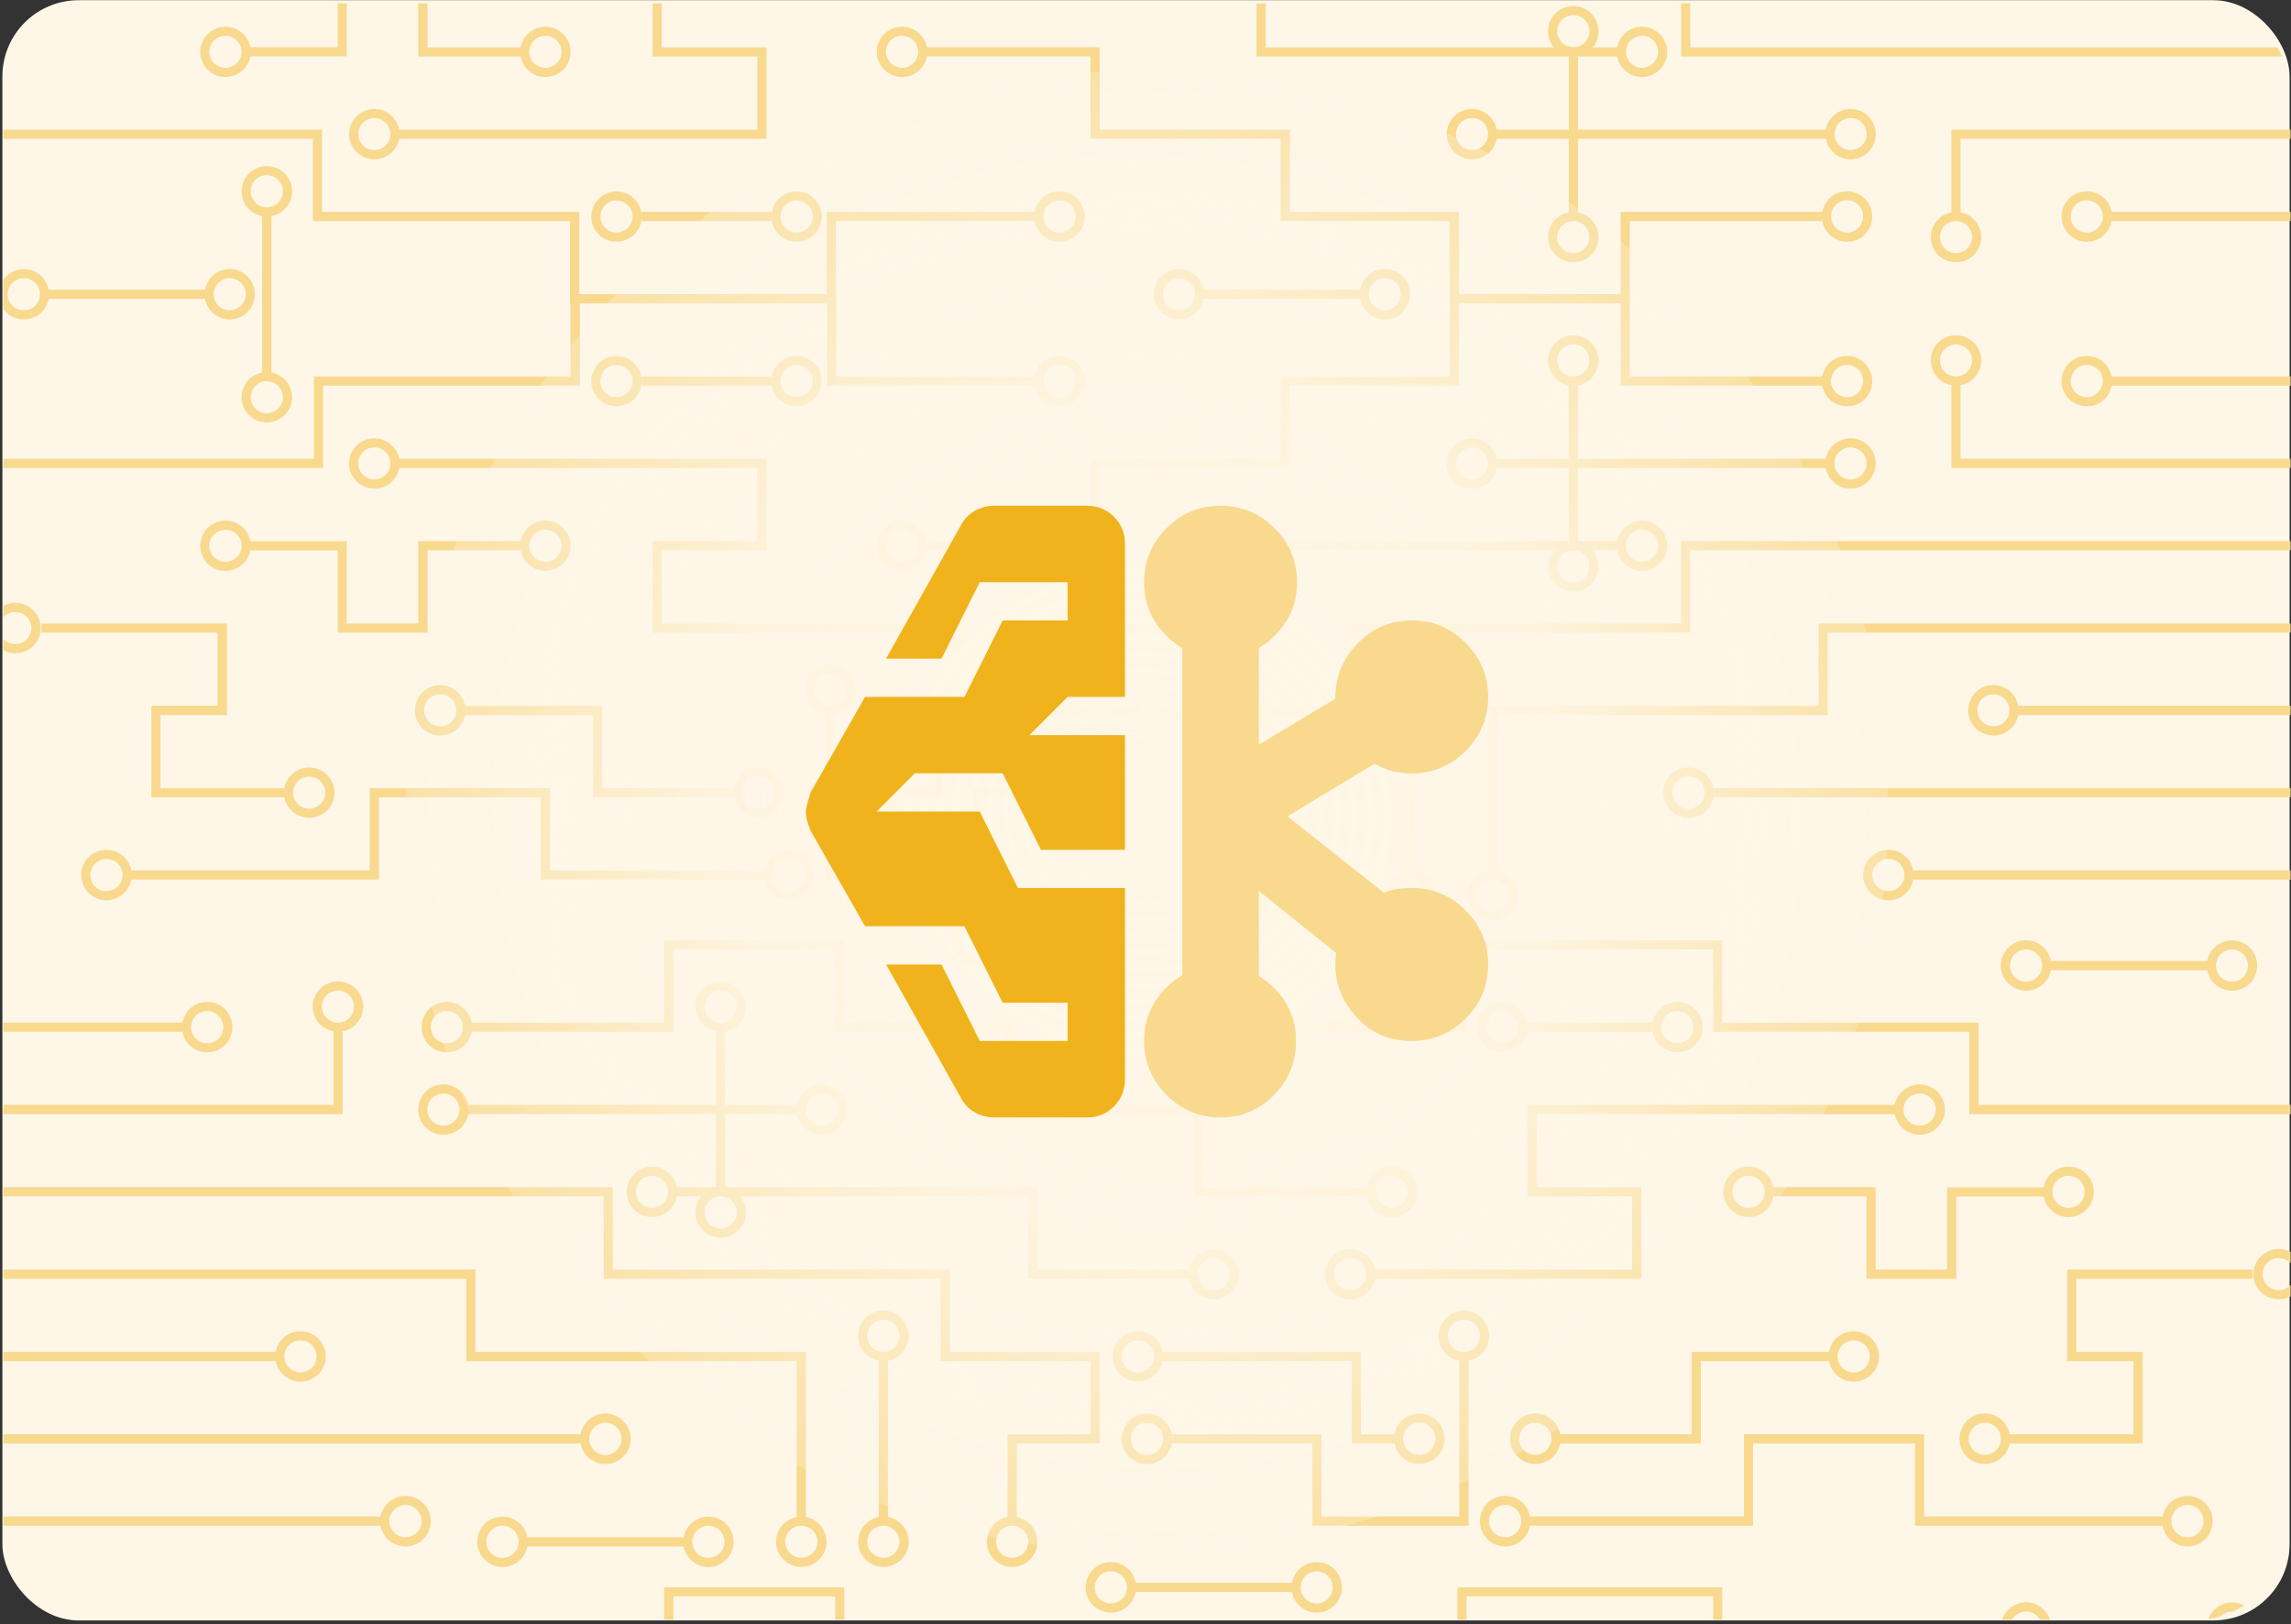 <svg width="601" height="426" viewBox="0 0 601 426" fill="none" xmlns="http://www.w3.org/2000/svg">
<rect x="0" y="0" width="601" height="426" fill="#333333" stroke="none"/>
<rect x="0.627" y="0.055" width="600" height="425" rx="20" fill="#FEF7E8"/>
<g clip-path="url(#clip0_1196_5527)">
<path d="M513.118 68.796C509.451 68.796 506.513 65.834 506.513 62.216C506.513 58.55 509.476 55.588 513.118 55.588C516.76 55.588 519.746 58.574 519.746 62.216C519.746 65.858 516.76 68.796 513.118 68.796ZM513.118 57.992C510.738 57.992 508.917 59.837 508.917 62.216C508.917 64.499 510.811 66.392 513.118 66.392C515.449 66.392 517.342 64.499 517.342 62.216C517.342 59.886 515.449 57.992 513.118 57.992Z" fill="#F8D98D"/>
<path d="M547.451 63.429C543.784 63.429 540.822 60.442 540.822 56.8C540.822 53.158 543.809 50.172 547.451 50.172C551.117 50.172 554.055 53.158 554.055 56.8C554.055 60.442 551.117 63.429 547.451 63.429ZM547.451 52.551C545.095 52.551 543.226 54.397 543.226 56.776C543.226 59.107 545.12 61.001 547.451 61.001C549.757 61.001 551.651 59.083 551.651 56.776C551.651 54.445 549.757 52.551 547.451 52.551Z" fill="#F8D98D"/>
<path d="M484.541 63.429C480.899 63.429 477.937 60.442 477.937 56.8C477.937 53.158 480.899 50.172 484.541 50.172C488.207 50.172 491.145 53.158 491.145 56.8C491.17 60.442 488.207 63.429 484.541 63.429ZM484.541 52.551C482.186 52.551 480.341 54.397 480.341 56.776C480.341 59.107 482.235 61.001 484.541 61.001C486.848 61.001 488.742 59.083 488.742 56.776C488.766 54.397 486.921 52.551 484.541 52.551Z" fill="#F8D98D"/>
<path d="M485.464 41.796C481.798 41.796 478.86 38.834 478.86 35.216C478.86 31.55 481.822 28.588 485.464 28.588C489.13 28.588 492.068 31.574 492.068 35.216C492.068 38.834 489.106 41.796 485.464 41.796ZM485.464 30.967C483.109 30.967 481.264 32.813 481.264 35.192C481.264 37.474 483.158 39.368 485.464 39.368C487.771 39.368 489.665 37.474 489.665 35.192C489.665 32.813 487.819 30.967 485.464 30.967Z" fill="#F8D98D"/>
<path d="M386.134 41.796C382.492 41.796 379.53 38.834 379.53 35.216C379.53 31.55 382.492 28.588 386.134 28.588C389.8 28.588 392.763 31.574 392.763 35.216C392.787 38.834 389.8 41.796 386.134 41.796ZM386.134 30.967C383.827 30.967 381.934 32.861 381.934 35.192C381.934 37.474 383.827 39.368 386.134 39.368C388.489 39.368 390.359 37.474 390.359 35.192C390.383 32.813 388.514 30.967 386.134 30.967Z" fill="#F8D98D"/>
<path d="M412.721 68.796C409.079 68.796 406.093 65.834 406.093 62.216C406.093 58.55 409.079 55.588 412.721 55.588C416.387 55.588 419.349 58.574 419.349 62.216C419.374 65.858 416.387 68.796 412.721 68.796ZM412.721 57.992C410.39 57.992 408.496 59.886 408.496 62.216C408.496 64.499 410.39 66.392 412.721 66.392C415.076 66.392 416.946 64.499 416.946 62.216C416.97 59.886 415.076 57.992 412.721 57.992Z" fill="#F8D98D"/>
<path d="M412.721 14.821C409.079 14.821 406.093 11.835 406.093 8.193C406.093 4.527 409.079 1.564 412.721 1.564C416.387 1.564 419.349 4.551 419.349 8.193C419.374 11.859 416.387 14.821 412.721 14.821ZM412.721 3.968C410.39 3.968 408.496 5.862 408.496 8.193C408.496 10.499 410.39 12.418 412.721 12.418C415.076 12.418 416.946 10.499 416.946 8.193C416.97 5.862 415.076 3.968 412.721 3.968Z" fill="#F8D98D"/>
<path d="M236.642 20.21C232.976 20.21 230.013 17.224 230.013 13.582C230.013 9.94 232.976 7.002 236.642 7.002C240.284 7.002 243.27 9.964 243.27 13.582C243.295 17.224 240.308 20.21 236.642 20.21ZM236.642 9.381C234.287 9.381 232.417 11.251 232.417 13.558C232.417 15.864 234.287 17.782 236.642 17.782C238.973 17.782 240.867 15.864 240.867 13.558C240.867 11.251 238.973 9.381 236.642 9.381Z" fill="#F8D98D"/>
<path d="M430.737 20.21C427.095 20.21 424.133 17.248 424.133 13.63C424.133 9.964 427.095 7.002 430.737 7.002C434.403 7.002 437.365 9.988 437.365 13.63C437.365 17.248 434.403 20.21 430.737 20.21ZM430.737 9.381C428.43 9.381 426.536 11.275 426.536 13.606C426.536 15.888 428.43 17.782 430.737 17.782C433.092 17.782 434.962 15.888 434.962 13.606C434.962 11.227 433.092 9.381 430.737 9.381Z" fill="#F8D98D"/>
<path d="M98.197 41.796C94.555 41.796 91.568 38.834 91.568 35.216C91.568 31.55 94.555 28.588 98.197 28.588C101.839 28.588 104.85 31.574 104.85 35.216C104.85 38.834 101.863 41.796 98.197 41.796ZM98.197 30.967C95.842 30.967 93.972 32.886 93.972 35.192C93.972 37.499 95.842 39.368 98.197 39.368C100.552 39.368 102.422 37.499 102.422 35.192C102.422 32.886 100.552 30.967 98.197 30.967Z" fill="#F8D98D"/>
<path d="M277.942 63.429C274.276 63.429 271.313 60.442 271.313 56.8C271.313 53.158 274.276 50.172 277.942 50.172C281.584 50.172 284.57 53.158 284.57 56.8C284.57 60.442 281.584 63.429 277.942 63.429ZM277.942 52.551C275.587 52.551 273.717 54.445 273.717 56.776C273.717 59.107 275.587 61.001 277.942 61.001C280.273 61.001 282.167 59.083 282.167 56.776C282.167 54.445 280.248 52.551 277.942 52.551Z" fill="#F8D98D"/>
<path d="M143.091 20.21C139.425 20.21 136.463 17.248 136.463 13.63C136.463 9.964 139.425 7.002 143.091 7.002C146.733 7.002 149.695 9.988 149.695 13.63C149.695 17.248 146.733 20.21 143.091 20.21ZM143.091 9.381C140.736 9.381 138.842 11.3 138.842 13.606C138.842 15.913 140.736 17.782 143.091 17.782C145.422 17.782 147.316 15.913 147.316 13.606C147.316 11.3 145.422 9.381 143.091 9.381Z" fill="#F8D98D"/>
<path d="M59.155 20.21C55.489 20.21 52.526 17.248 52.526 13.63C52.526 9.964 55.489 7.002 59.155 7.002C62.797 7.002 65.808 9.988 65.808 13.63C65.783 17.248 62.797 20.21 59.155 20.21ZM59.155 9.381C56.8 9.381 54.906 11.3 54.906 13.606C54.906 15.913 56.8 17.782 59.155 17.782C61.486 17.782 63.38 15.913 63.38 13.606C63.38 11.3 61.486 9.381 59.155 9.381Z" fill="#F8D98D"/>
<path d="M603.173 14.821L441.007 14.821L441.007 -6.812L352.579 -6.812L352.579 -28.397L313.294 -28.397L313.294 -52.386L335.073 -52.386L335.073 -72.781L337.477 -72.781L337.477 -49.982L315.698 -49.982L315.698 -30.801L355.007 -30.801L355.007 -9.216L443.41 -9.216L443.41 12.417L603.173 12.417L603.173 14.821Z" fill="#F8D98D"/>
<path d="M514.308 56.777L511.904 56.777L511.904 34.002L603.173 34.002L603.173 36.406L514.308 36.406L514.308 56.777Z" fill="#F8D98D"/>
<path d="M480.753 36.406L480.753 34.002L391.572 34.002L391.572 36.406L480.753 36.406Z" fill="#F8D98D"/>
<path d="M425.831 14.82L329.634 14.82L329.634 -6.813L288.795 -6.813L288.795 -9.217L332.037 -9.217L332.037 12.417L425.831 12.417L425.831 14.82Z" fill="#F8D98D"/>
<path d="M201.072 36.405L103.636 36.405L103.636 34.002L198.644 34.002L198.644 14.82L171.207 14.82L171.207 -9.217L242.178 -9.217L242.178 -6.813L173.611 -6.813L173.611 12.417L201.072 12.417L201.072 36.405Z" fill="#F8D98D"/>
<path d="M137.628 14.82L109.73 14.82L109.73 -6.813L90.962 -6.813L90.962 14.772L64.594 14.772L64.594 12.368L88.582 12.368L88.582 -9.217L112.158 -9.217L112.158 12.417L137.628 12.417L137.628 14.82Z" fill="#F8D98D"/>
<path d="M603.173 57.992L603.173 55.588L552.84 55.588L552.84 57.992L603.173 57.992Z" fill="#F8D98D"/>
<path d="M427.531 79.576L380.282 79.576L380.282 57.991L335.947 57.991L335.947 36.406L286.075 36.406L286.075 14.773L242.177 14.773L242.177 12.369L288.479 12.369L288.479 34.003L338.35 34.003L338.35 55.587L382.71 55.587L382.71 77.172L425.127 77.172L425.127 55.587L479.247 55.587L479.247 57.991L427.531 57.991L427.531 79.576Z" fill="#F8D98D"/>
<path d="M413.935 56.8L413.935 13.582L411.531 13.582L411.531 56.8L413.935 56.8Z" fill="#F8D98D"/>
<path d="M219.282 79.576L149.526 79.576L149.526 57.991L82.076 57.991L82.076 36.406L-2.346 36.406L-2.346 34.002L84.48 34.002L84.48 55.587L151.954 55.587L151.954 77.172L216.854 77.172L216.854 55.587L272.31 55.587L272.31 57.991L219.282 57.991L219.282 79.576Z" fill="#F8D98D"/>
<path d="M202.383 57.992L202.383 55.588L168.342 55.588L168.342 57.992L202.383 57.992Z" fill="#F8D98D"/>
<path d="M359.596 483.522L313.294 483.522L313.294 461.937L263.398 461.937L263.398 440.352L219.087 440.352L219.087 418.743L176.646 418.743L176.646 440.352L122.526 440.352L122.526 437.948L174.218 437.948L174.218 416.363L221.467 416.363L221.467 437.948L265.826 437.948L265.826 459.533L315.697 459.533L315.697 481.118L359.596 481.118L359.596 483.522Z" fill="#F8D98D"/>
<path d="M603.173 461.937L516.615 461.937L516.615 440.352L449.408 440.352L449.408 418.743L384.726 418.743L384.726 440.352L329.464 440.352L329.464 437.948L382.322 437.948L382.322 416.363L451.811 416.363L451.811 437.948L519.043 437.948L519.043 459.533L603.173 459.533L603.173 461.937Z" fill="#F8D98D"/>
<path d="M100.358 400.217L100.358 397.789L-1.399 397.789L-1.399 400.217L100.358 400.217Z" fill="#F8D98D"/>
<path d="M106.379 405.656C102.713 405.656 99.727 402.67 99.727 399.003C99.727 395.337 102.689 392.375 106.379 392.375C110.021 392.375 113.008 395.337 113.008 399.003C113.032 402.645 110.046 405.656 106.379 405.656ZM106.379 394.754C104.024 394.754 102.13 396.648 102.13 399.003C102.13 401.334 104.024 403.228 106.379 403.228C108.71 403.228 110.604 401.334 110.604 399.003C110.604 396.648 108.71 394.754 106.379 394.754Z" fill="#F8D98D"/>
<path d="M265.511 411.023C261.869 411.023 258.883 408.061 258.883 404.443C258.883 400.777 261.845 397.814 265.511 397.814C269.177 397.814 272.14 400.777 272.14 404.443C272.14 408.061 269.153 411.023 265.511 411.023ZM265.511 400.218C263.132 400.218 261.311 402.063 261.311 404.443C261.311 406.725 263.18 408.619 265.511 408.619C267.866 408.619 269.736 406.725 269.736 404.443C269.736 402.088 267.866 400.218 265.511 400.218Z" fill="#F8D98D"/>
<path d="M158.8 384.047C155.134 384.047 152.196 381.085 152.196 377.418C152.196 373.776 155.134 370.766 158.8 370.766C162.442 370.766 165.453 373.752 165.453 377.418C165.453 381.085 162.467 384.047 158.8 384.047ZM158.8 373.194C156.47 373.194 154.6 375.087 154.6 377.418C154.6 379.774 156.47 381.667 158.8 381.667C161.131 381.667 163.025 379.774 163.025 377.418C163.025 375.063 161.156 373.194 158.8 373.194Z" fill="#F8D98D"/>
<path d="M210.201 411.023C206.559 411.023 203.572 408.061 203.572 404.443C203.572 400.777 206.559 397.814 210.201 397.814C213.867 397.814 216.829 400.777 216.829 404.443C216.829 408.061 213.867 411.023 210.201 411.023ZM210.201 400.218C207.87 400.218 205.976 402.088 205.976 404.443C205.976 406.725 207.87 408.619 210.201 408.619C212.556 408.619 214.45 406.725 214.45 404.443C214.45 402.088 212.532 400.218 210.201 400.218Z" fill="#F8D98D"/>
<path d="M88.679 270.636C85.013 270.636 82.026 267.674 82.026 264.008C82.026 260.39 84.989 257.428 88.679 257.428C92.321 257.428 95.283 260.366 95.283 264.008C95.283 267.674 92.321 270.636 88.679 270.636ZM88.679 259.831C86.324 259.831 84.43 261.725 84.43 264.008C84.43 266.363 86.324 268.257 88.679 268.257C91.034 268.257 92.879 266.387 92.879 264.008C92.879 261.725 90.961 259.831 88.679 259.831Z" fill="#F8D98D"/>
<path d="M54.347 276.05C50.705 276.05 47.743 273.088 47.743 269.421C47.743 265.779 50.705 262.793 54.347 262.793C58.014 262.793 60.976 265.755 60.976 269.421C60.951 273.112 58.014 276.05 54.347 276.05ZM54.347 265.197C52.016 265.197 50.123 267.091 50.123 269.421C50.123 271.777 52.016 273.67 54.347 273.67C56.727 273.67 58.572 271.801 58.572 269.421C58.572 267.091 56.654 265.197 54.347 265.197Z" fill="#F8D98D"/>
<path d="M117.209 276.05C113.542 276.05 110.604 273.088 110.604 269.421C110.604 265.779 113.542 262.793 117.209 262.793C120.851 262.793 123.861 265.755 123.861 269.421C123.861 273.112 120.875 276.05 117.209 276.05ZM117.209 265.197C114.878 265.197 113.008 267.091 113.008 269.421C113.008 271.801 114.829 273.67 117.209 273.67C119.539 273.67 121.433 271.777 121.433 269.421C121.433 267.091 119.539 265.197 117.209 265.197Z" fill="#F8D98D"/>
<path d="M116.31 297.658C112.668 297.658 109.706 294.671 109.706 291.029C109.706 287.387 112.668 284.449 116.31 284.449C119.952 284.449 122.963 287.387 122.963 291.029C122.963 294.671 119.976 297.658 116.31 297.658ZM116.31 286.853C113.979 286.853 112.11 288.722 112.11 291.029C112.11 293.384 113.931 295.254 116.31 295.254C118.665 295.254 120.535 293.36 120.535 291.029C120.535 288.722 118.665 286.853 116.31 286.853Z" fill="#F8D98D"/>
<path d="M215.615 297.658C211.973 297.658 208.963 294.671 208.963 291.029C208.963 287.387 211.949 284.449 215.615 284.449C219.282 284.449 222.22 287.387 222.22 291.029C222.244 294.671 219.306 297.658 215.615 297.658ZM215.615 286.853C213.285 286.853 211.391 288.722 211.391 291.029C211.391 293.384 213.26 295.254 215.615 295.254C217.995 295.254 219.84 293.384 219.84 291.029C219.84 288.722 217.946 286.853 215.615 286.853Z" fill="#F8D98D"/>
<path d="M189.053 270.636C185.387 270.636 182.425 267.674 182.425 264.008C182.425 260.39 185.363 257.428 189.053 257.428C192.695 257.428 195.682 260.366 195.682 264.008C195.682 267.674 192.695 270.636 189.053 270.636ZM189.053 259.831C186.722 259.831 184.853 261.725 184.853 264.008C184.853 266.387 186.674 268.257 189.053 268.257C191.384 268.257 193.278 266.363 193.278 264.008C193.254 261.725 191.36 259.831 189.053 259.831Z" fill="#F8D98D"/>
<path d="M189.053 324.658C185.387 324.658 182.425 321.696 182.425 318.03C182.425 314.388 185.363 311.377 189.053 311.377C192.695 311.377 195.682 314.363 195.682 318.03C195.682 321.696 192.695 324.658 189.053 324.658ZM189.053 313.805C186.722 313.805 184.853 315.699 184.853 318.03C184.853 320.409 186.674 322.279 189.053 322.279C191.384 322.279 193.278 320.385 193.278 318.03C193.254 315.699 191.36 313.805 189.053 313.805Z" fill="#F8D98D"/>
<path d="M365.131 319.244C361.489 319.244 358.503 316.306 358.503 312.664C358.503 309.022 361.489 306.012 365.131 306.012C368.798 306.012 371.76 308.998 371.76 312.664C371.76 316.331 368.773 319.244 365.131 319.244ZM365.131 308.415C362.8 308.415 360.907 310.309 360.907 312.64C360.907 314.947 362.8 316.841 365.131 316.841C367.486 316.841 369.356 314.947 369.356 312.64C369.356 310.334 367.462 308.415 365.131 308.415Z" fill="#F8D98D"/>
<path d="M171.038 319.244C167.371 319.244 164.409 316.282 164.409 312.616C164.409 308.998 167.371 306.012 171.038 306.012C174.68 306.012 177.666 308.974 177.666 312.616C177.666 316.282 174.704 319.244 171.038 319.244ZM171.038 308.415C168.682 308.415 166.813 310.309 166.813 312.592C166.813 314.947 168.682 316.841 171.038 316.841C173.393 316.841 175.238 314.971 175.238 312.592C175.238 310.334 173.344 308.415 171.038 308.415Z" fill="#F8D98D"/>
<path d="M318.416 340.829C314.75 340.829 311.788 337.892 311.788 334.25C311.788 330.583 314.774 327.621 318.416 327.621C322.058 327.621 325.045 330.583 325.045 334.25C325.045 337.867 322.083 340.829 318.416 340.829ZM318.416 330.001C316.086 330.001 314.192 331.894 314.192 334.25C314.192 336.532 316.086 338.426 318.416 338.426C320.747 338.426 322.641 336.532 322.641 334.25C322.641 331.894 320.747 330.001 318.416 330.001Z" fill="#F8D98D"/>
<path d="M354.158 340.829C350.492 340.829 347.529 337.892 347.529 334.25C347.529 330.583 350.516 327.621 354.158 327.621C357.824 327.621 360.811 330.583 360.811 334.25C360.811 337.867 357.824 340.829 354.158 340.829ZM354.158 330.001C351.827 330.001 349.933 331.894 349.933 334.25C349.933 336.532 351.827 338.426 354.158 338.426C356.489 338.426 358.383 336.532 358.383 334.25C358.407 331.894 356.489 330.001 354.158 330.001Z" fill="#F8D98D"/>
<path d="M503.577 297.658C499.91 297.658 496.948 294.671 496.948 291.029C496.948 287.387 499.935 284.449 503.577 284.449C507.219 284.449 510.205 287.387 510.205 291.029C510.205 294.671 507.243 297.658 503.577 297.658ZM503.577 286.853C501.246 286.853 499.352 288.722 499.352 291.029C499.352 293.36 501.246 295.254 503.577 295.254C505.908 295.254 507.801 293.36 507.801 291.029C507.777 288.722 505.908 286.853 503.577 286.853Z" fill="#F8D98D"/>
<path d="M323.831 276.05C320.189 276.05 317.203 273.088 317.203 269.421C317.203 265.779 320.165 262.793 323.831 262.793C327.498 262.793 330.46 265.755 330.46 269.421C330.484 273.112 327.498 276.05 323.831 276.05ZM323.831 265.197C321.5 265.197 319.607 267.091 319.607 269.421C319.607 271.777 321.5 273.67 323.831 273.67C326.187 273.67 328.056 271.777 328.056 269.421C328.08 267.091 326.187 265.197 323.831 265.197Z" fill="#F8D98D"/>
<path d="M458.707 319.244C455.04 319.244 452.078 316.282 452.078 312.616C452.078 308.998 455.065 306.012 458.707 306.012C462.373 306.012 465.335 308.974 465.335 312.616C465.335 316.282 462.349 319.244 458.707 319.244ZM458.707 308.415C456.376 308.415 454.482 310.309 454.482 312.592C454.482 314.947 456.376 316.841 458.707 316.841C461.037 316.841 462.931 314.947 462.931 312.592C462.931 310.334 461.037 308.415 458.707 308.415Z" fill="#F8D98D"/>
<path d="M542.642 319.244C538.976 319.244 536.014 316.282 536.014 312.616C536.014 308.998 539 306.012 542.642 306.012C546.308 306.012 549.271 308.974 549.271 312.616C549.271 316.282 546.284 319.244 542.642 319.244ZM542.642 308.415C540.311 308.415 538.417 310.309 538.417 312.592C538.417 314.947 540.311 316.841 542.642 316.841C544.973 316.841 546.867 314.947 546.867 312.592C546.843 310.334 544.973 308.415 542.642 308.415Z" fill="#F8D98D"/>
<path d="M300.886 384.047C297.22 384.047 294.258 381.085 294.258 377.418C294.258 373.776 297.244 370.766 300.886 370.766C304.528 370.766 307.515 373.752 307.515 377.418C307.515 381.085 304.552 384.047 300.886 384.047ZM300.886 373.194C298.555 373.194 296.661 375.087 296.661 377.418C296.661 379.774 298.555 381.667 300.886 381.667C303.217 381.667 305.111 379.774 305.111 377.418C305.111 375.087 303.217 373.194 300.886 373.194Z" fill="#F8D98D"/>
<path d="M384.021 357.047C380.355 357.047 377.393 354.06 377.393 350.418C377.393 346.776 380.379 343.766 384.021 343.766C387.663 343.766 390.649 346.752 390.649 350.418C390.649 354.085 387.687 357.047 384.021 357.047ZM384.021 346.169C381.69 346.169 379.796 348.039 379.796 350.394C379.796 352.725 381.69 354.619 384.021 354.619C386.352 354.619 388.246 352.725 388.246 350.394C388.246 348.039 386.352 346.169 384.021 346.169Z" fill="#F8D98D"/>
<path d="M402.765 383.998C399.099 383.998 396.137 381.06 396.137 377.418C396.137 373.776 399.123 370.766 402.765 370.766C406.407 370.766 409.394 373.752 409.394 377.418C409.394 381.085 406.431 383.998 402.765 383.998ZM402.765 373.194C400.434 373.194 398.54 375.087 398.54 377.418C398.54 379.725 400.434 381.619 402.765 381.619C405.096 381.619 406.99 379.701 406.99 377.394C406.99 375.087 405.096 373.194 402.765 373.194Z" fill="#F8D98D"/>
<path d="M486.29 362.414C482.623 362.414 479.661 359.452 479.661 355.81C479.661 352.168 482.648 349.182 486.29 349.182C489.932 349.182 492.918 352.168 492.918 355.81C492.918 359.452 489.932 362.414 486.29 362.414ZM486.29 351.61C483.934 351.61 482.065 353.479 482.065 355.834C482.065 358.141 483.959 360.01 486.29 360.01C488.62 360.01 490.514 358.141 490.514 355.834C490.514 353.479 488.62 351.61 486.29 351.61Z" fill="#F8D98D"/>
<path d="M520.669 383.998C517.003 383.998 514.041 381.06 514.041 377.418C514.041 373.776 517.027 370.766 520.669 370.766C524.336 370.766 527.298 373.752 527.298 377.418C527.298 381.085 524.336 383.998 520.669 383.998ZM520.669 373.194C518.339 373.194 516.445 375.087 516.445 377.418C516.445 379.725 518.339 381.619 520.669 381.619C523 381.619 524.894 379.725 524.894 377.418C524.894 375.087 523 373.194 520.669 373.194Z" fill="#F8D98D"/>
<path d="M597.758 340.829C594.092 340.829 591.13 337.892 591.13 334.25C591.13 330.583 594.116 327.621 597.758 327.621C601.4 327.621 604.387 330.583 604.387 334.25C604.387 337.867 601.4 340.829 597.758 340.829ZM597.758 330.001C595.427 330.001 593.534 331.894 593.534 334.25C593.534 336.532 595.427 338.426 597.758 338.426C600.089 338.426 601.983 336.532 601.983 334.25C601.983 331.87 600.113 330.001 597.758 330.001Z" fill="#F8D98D"/>
<path d="M394.85 405.656C391.208 405.656 388.221 402.67 388.222 399.003C388.222 395.337 391.208 392.375 394.85 392.375C398.516 392.375 401.478 395.337 401.478 399.003C401.503 402.645 398.516 405.656 394.85 405.656ZM394.85 394.754C392.519 394.754 390.625 396.648 390.625 399.003C390.625 401.334 392.519 403.228 394.85 403.228C397.205 403.228 399.075 401.334 399.075 399.003C399.075 396.648 397.205 394.754 394.85 394.754Z" fill="#F8D98D"/>
<path d="M573.843 405.656C570.177 405.656 567.215 402.67 567.215 399.003C567.215 395.337 570.201 392.375 573.843 392.375C577.485 392.375 580.472 395.337 580.472 399.003C580.496 402.645 577.509 405.656 573.843 405.656ZM573.843 394.754C571.512 394.754 569.618 396.648 569.618 399.003C569.618 401.334 571.512 403.228 573.843 403.228C576.174 403.228 578.068 401.334 578.068 399.003C578.068 396.648 576.174 394.754 573.843 394.754Z" fill="#F8D98D"/>
<path d="M372.319 383.998C368.653 383.998 365.69 381.06 365.69 377.418C365.69 373.776 368.677 370.766 372.319 370.766C375.961 370.766 378.947 373.752 378.947 377.418C378.947 381.085 375.985 383.998 372.319 383.998ZM372.319 373.194C369.988 373.194 368.094 375.087 368.094 377.418C368.094 379.725 369.988 381.619 372.319 381.619C374.65 381.619 376.544 379.725 376.544 377.418C376.568 375.087 374.674 373.194 372.319 373.194Z" fill="#F8D98D"/>
<path d="M298.483 362.414C294.817 362.414 291.854 359.452 291.854 355.81C291.854 352.168 294.841 349.182 298.483 349.182C302.125 349.182 305.111 352.168 305.111 355.81C305.111 359.452 302.149 362.414 298.483 362.414ZM298.483 351.61C296.152 351.61 294.258 353.479 294.258 355.834C294.258 358.141 296.152 360.01 298.483 360.01C300.814 360.01 302.708 358.141 302.708 355.834C302.708 353.479 300.814 351.61 298.483 351.61Z" fill="#F8D98D"/>
<path d="M78.822 362.414C75.18 362.414 72.193 359.452 72.193 355.81C72.193 352.168 75.18 349.182 78.822 349.182C82.488 349.182 85.45 352.168 85.45 355.81C85.45 359.452 82.512 362.414 78.822 362.414ZM78.822 351.61C76.491 351.61 74.597 353.479 74.597 355.834C74.597 358.141 76.491 360.01 78.822 360.01C81.153 360.01 83.046 358.141 83.046 355.834C83.046 353.455 81.201 351.61 78.822 351.61Z" fill="#F8D98D"/>
<path d="M154.284 378.632L154.284 376.229L-1.399 376.229L-1.399 378.632L154.284 378.632Z" fill="#F8D98D"/>
<path d="M73.407 357.047L73.407 354.619L-1.399 354.619L-1.399 357.047L73.407 357.047Z" fill="#F8D98D"/>
<path d="M211.414 399.004L208.986 399.004L208.986 357.048L122.306 357.048L122.306 335.439L-1.4 335.439L-1.4 333.035L124.71 333.035L124.71 354.62L211.414 354.62L211.414 399.004Z" fill="#F8D98D"/>
<path d="M266.725 399.005L264.297 399.005L264.297 376.23L286.076 376.23L286.076 357.049L246.766 357.049L246.766 335.44L158.363 335.44L158.363 313.806L-1.399 313.806L-1.399 311.402L160.767 311.402L160.767 333.036L249.194 333.036L249.194 354.621L288.479 354.621L288.479 378.609L266.725 378.609L266.725 399.005Z" fill="#F8D98D"/>
<path d="M89.869 292.243L-1.399 292.243L-1.399 289.815L87.465 289.815L87.465 269.42L89.869 269.42L89.869 292.243Z" fill="#F8D98D"/>
<path d="M210.201 292.244L210.201 289.816L121.021 289.816L121.021 292.244L210.201 292.244Z" fill="#F8D98D"/>
<path d="M312.979 335.44L269.736 335.44L269.736 313.806L175.942 313.806L175.942 311.402L272.14 311.402L272.14 333.036L312.979 333.036L312.979 335.44Z" fill="#F8D98D"/>
<path d="M385.235 400.218L344.275 400.218L344.275 378.609L306.18 378.609L306.18 376.229L346.679 376.229L346.679 397.79L382.807 397.79L382.807 355.834L385.235 355.834L385.235 400.218Z" fill="#F8D98D"/>
<path d="M366.904 378.608L354.619 378.608L354.619 357.047L303.922 357.047L303.922 354.619L357.022 354.619L357.022 376.228L366.904 376.228L366.904 378.608Z" fill="#F8D98D"/>
<path d="M430.565 335.439L359.595 335.439L359.595 333.035L428.162 333.035L428.162 313.805L400.701 313.805L400.701 289.816L498.137 289.816L498.137 292.244L403.129 292.244L403.129 311.401L430.565 311.401L430.565 335.439Z" fill="#F8D98D"/>
<path d="M513.215 335.44L489.64 335.44L489.64 313.806L464.121 313.806L464.121 311.402L492.043 311.402L492.043 333.036L510.787 333.036L510.787 311.451L537.204 311.451L537.204 313.855L513.215 313.855L513.215 335.44Z" fill="#F8D98D"/>
<path d="M568.428 400.217L502.362 400.217L502.362 378.608L459.896 378.608L459.896 400.217L400.629 400.217L400.629 397.789L457.492 397.789L457.492 376.229L504.766 376.229L504.766 397.789L568.428 397.789L568.428 400.217Z" fill="#F8D98D"/>
<path d="M446.178 378.608L408.204 378.608L408.204 376.228L443.774 376.228L443.774 354.619L481.238 354.619L481.238 357.047L446.178 357.047L446.178 378.608Z" fill="#F8D98D"/>
<path d="M562.066 378.609L526.084 378.609L526.084 376.229L559.663 376.229L559.663 357.048L542.278 357.048L542.278 333.035L590.911 333.035L590.911 335.439L544.682 335.439L544.682 354.62L562.066 354.62L562.066 378.609Z" fill="#F8D98D"/>
<path d="M48.908 270.636L48.908 268.232L-1.4 268.232L-1.4 270.636L48.908 270.636Z" fill="#F8D98D"/>
<path d="M359.596 313.854L313.294 313.854L313.294 292.244L263.398 292.244L263.398 270.635L219.087 270.635L219.087 249.05L176.646 249.05L176.646 270.635L122.526 270.635L122.526 268.231L174.218 268.231L174.218 246.646L221.467 246.646L221.467 268.231L265.826 268.231L265.826 289.816L315.697 289.816L315.697 311.45L359.596 311.45L359.596 313.854Z" fill="#F8D98D"/>
<path d="M231.737 411.021C228.071 411.021 225.133 408.059 225.133 404.441C225.133 400.775 228.071 397.812 231.737 397.812C235.379 397.812 238.39 400.775 238.39 404.441C238.39 408.059 235.403 411.021 231.737 411.021ZM231.737 400.216C229.358 400.216 227.512 402.061 227.512 404.441C227.512 406.723 229.406 408.617 231.737 408.617C234.068 408.617 235.962 406.723 235.962 404.441C235.962 402.086 234.068 400.216 231.737 400.216Z" fill="#F8D98D"/>
<path d="M231.737 357.047C228.071 357.047 225.133 354.06 225.133 350.418C225.133 346.776 228.071 343.766 231.737 343.766C235.379 343.766 238.39 346.752 238.39 350.418C238.39 354.085 235.403 357.047 231.737 357.047ZM231.737 346.169C229.358 346.169 227.512 348.015 227.512 350.394C227.512 352.725 229.406 354.619 231.737 354.619C234.068 354.619 235.962 352.725 235.962 350.394C235.962 348.039 234.068 346.169 231.737 346.169Z" fill="#F8D98D"/>
<path d="M232.926 399.002L232.926 355.832L230.522 355.832L230.522 399.002L232.926 399.002Z" fill="#F8D98D"/>
<path d="M69.984 110.8C66.318 110.8 63.38 107.838 63.38 104.22C63.38 100.554 66.318 97.592 69.984 97.592C73.626 97.592 76.637 100.578 76.637 104.22C76.637 107.838 73.65 110.8 69.984 110.8ZM69.984 99.996C67.605 99.996 65.784 101.865 65.784 104.22C65.784 106.503 67.653 108.396 69.984 108.396C72.315 108.396 74.209 106.503 74.209 104.22C74.209 101.865 72.315 99.996 69.984 99.996Z" fill="#F8D98D"/>
<path d="M69.984 56.802C66.318 56.802 63.38 53.815 63.38 50.173C63.38 46.507 66.318 43.545 69.984 43.545C73.626 43.545 76.637 46.531 76.637 50.173C76.637 53.84 73.65 56.802 69.984 56.802ZM69.984 45.949C67.605 45.949 65.784 47.818 65.784 50.173C65.784 52.504 67.653 54.398 69.984 54.398C72.315 54.398 74.209 52.504 74.209 50.173C74.209 47.843 72.315 45.949 69.984 45.949Z" fill="#F8D98D"/>
<path d="M71.198 98.781L71.198 55.611L68.77 55.611L68.77 98.781L71.198 98.781Z" fill="#F8D98D"/>
<path d="M66.852 77.197C66.852 80.839 63.914 83.801 60.272 83.801C56.63 83.801 53.667 80.839 53.667 77.197C53.667 73.531 56.63 70.568 60.272 70.568C63.914 70.568 66.852 73.531 66.852 77.197ZM56.047 77.197C56.047 79.552 57.916 81.397 60.272 81.397C62.578 81.397 64.472 79.503 64.472 77.197C64.472 74.842 62.578 72.972 60.272 72.972C57.941 72.972 56.047 74.842 56.047 77.197Z" fill="#F8D98D"/>
<path d="M12.878 77.197C12.878 80.839 9.916 83.801 6.274 83.801C2.607 83.801 -0.355 80.839 -0.355 77.197C-0.355 73.531 2.607 70.568 6.274 70.568C9.916 70.568 12.878 73.531 12.878 77.197ZM2 77.197C2 79.552 3.87 81.397 6.249 81.397C8.58 81.397 10.474 79.503 10.474 77.197C10.474 74.842 8.58 72.972 6.249 72.972C3.919 72.972 2 74.842 2 77.197Z" fill="#F8D98D"/>
<path d="M54.833 78.386L54.833 75.982L11.688 75.982L11.688 78.386L54.833 78.386Z" fill="#F8D98D"/>
<path d="M369.891 77.197C369.891 80.839 366.928 83.801 363.311 83.801C359.644 83.801 356.682 80.839 356.682 77.197C356.682 73.531 359.644 70.568 363.311 70.568C366.953 70.568 369.891 73.531 369.891 77.197ZM359.062 77.197C359.062 79.552 360.931 81.397 363.286 81.397C365.569 81.397 367.463 79.503 367.463 77.197C367.463 74.842 365.569 72.972 363.286 72.972C360.98 72.972 359.062 74.842 359.062 77.197Z" fill="#F8D98D"/>
<path d="M315.916 77.197C315.916 80.839 312.93 83.801 309.263 83.801C305.597 83.801 302.635 80.839 302.635 77.197C302.635 73.531 305.597 70.568 309.263 70.568C312.93 70.568 315.916 73.531 315.916 77.197ZM305.039 77.197C305.039 79.552 306.908 81.397 309.263 81.397C311.594 81.397 313.488 79.503 313.488 77.197C313.488 74.842 311.594 72.972 309.263 72.972C306.932 72.972 305.039 74.842 305.039 77.197Z" fill="#F8D98D"/>
<path d="M357.872 78.386L357.872 75.982L314.702 75.982L314.702 78.386L357.872 78.386Z" fill="#F8D98D"/>
<path d="M352.045 416.388C352.045 420.03 349.083 423.017 345.441 423.017C341.774 423.017 338.812 420.055 338.812 416.388C338.812 412.722 341.799 409.76 345.441 409.76C349.083 409.736 352.045 412.698 352.045 416.388ZM341.216 416.388C341.216 418.744 343.086 420.589 345.441 420.589C347.723 420.589 349.617 418.695 349.617 416.388C349.617 414.033 347.723 412.164 345.441 412.164C343.11 412.164 341.216 414.033 341.216 416.388Z" fill="#F8D98D"/>
<path d="M298.046 416.388C298.046 420.03 295.059 423.017 291.417 423.017C287.751 423.017 284.789 420.055 284.789 416.388C284.789 412.722 287.751 409.76 291.417 409.76C295.084 409.736 298.046 412.698 298.046 416.388ZM287.193 416.388C287.193 418.744 289.062 420.589 291.417 420.589C293.748 420.589 295.642 418.695 295.642 416.388C295.642 414.033 293.748 412.164 291.417 412.164C289.087 412.164 287.193 414.033 287.193 416.388Z" fill="#F8D98D"/>
<path d="M340.026 417.602L340.026 415.174L296.857 415.174L296.857 417.602L340.026 417.602Z" fill="#F8D98D"/>
<path d="M592.125 253.275C592.125 256.941 589.163 259.879 585.545 259.879C581.903 259.879 578.917 256.941 578.917 253.275C578.917 249.633 581.903 246.646 585.545 246.646C589.187 246.646 592.125 249.633 592.125 253.275ZM581.32 253.275C581.32 255.654 583.19 257.5 585.545 257.5C587.852 257.5 589.721 255.606 589.721 253.275C589.721 250.944 587.827 249.05 585.545 249.05C583.19 249.05 581.32 250.944 581.32 253.275Z" fill="#F8D98D"/>
<path d="M538.127 253.275C538.127 256.941 535.141 259.879 531.499 259.879C527.857 259.879 524.87 256.941 524.87 253.275C524.87 249.633 527.857 246.646 531.499 246.646C535.165 246.646 538.127 249.633 538.127 253.275ZM527.274 253.275C527.274 255.654 529.143 257.5 531.499 257.5C533.854 257.5 535.723 255.606 535.723 253.275C535.723 250.944 533.829 249.05 531.499 249.05C529.168 249.05 527.274 250.944 527.274 253.275Z" fill="#F8D98D"/>
<path d="M580.106 254.489L580.106 252.061L536.937 252.061L536.937 254.489L580.106 254.489Z" fill="#F8D98D"/>
<path d="M592.125 426.95C592.125 430.592 589.163 433.554 585.545 433.554C581.903 433.554 578.917 430.592 578.917 426.95C578.917 423.308 581.903 420.297 585.545 420.297C589.187 420.321 592.125 423.308 592.125 426.95ZM581.32 426.95C581.32 429.329 583.19 431.15 585.545 431.15C587.852 431.15 589.721 429.28 589.721 426.95C589.721 424.594 587.827 422.725 585.545 422.725C583.19 422.749 581.32 424.619 581.32 426.95Z" fill="#F8D98D"/>
<path d="M538.127 426.95C538.127 430.592 535.141 433.554 531.499 433.554C527.857 433.554 524.87 430.592 524.87 426.95C524.87 423.308 527.857 420.297 531.499 420.297C535.165 420.321 538.127 423.308 538.127 426.95ZM527.274 426.95C527.274 429.329 529.143 431.15 531.499 431.15C533.854 431.15 535.723 429.28 535.723 426.95C535.723 424.594 533.829 422.725 531.499 422.725C529.168 422.749 527.274 424.619 527.274 426.95Z" fill="#F8D98D"/>
<path d="M317.008 246.672C317.008 250.338 314.046 253.3 310.428 253.3C306.762 253.3 303.8 250.362 303.8 246.672C303.8 243.03 306.786 240.043 310.428 240.043C314.046 240.019 317.008 243.005 317.008 246.672ZM306.179 246.672C306.179 249.051 308.049 250.896 310.404 250.896C312.686 250.896 314.58 249.002 314.58 246.672C314.58 244.341 312.686 242.447 310.404 242.447C308.073 242.447 306.179 244.341 306.179 246.672Z" fill="#F8D98D"/>
<path d="M262.984 246.672C262.984 250.338 260.022 253.3 256.356 253.3C252.714 253.3 249.752 250.362 249.752 246.672C249.752 243.03 252.714 240.043 256.356 240.043C260.022 240.019 262.984 243.005 262.984 246.672ZM252.131 246.672C252.131 249.051 254.001 250.896 256.356 250.896C258.711 250.896 260.605 249.002 260.605 246.672C260.605 244.341 258.711 242.447 256.356 242.447C254.025 242.447 252.131 244.341 252.131 246.672Z" fill="#F8D98D"/>
<path d="M304.965 247.886L304.965 245.482L261.795 245.482L261.795 247.886L304.965 247.886Z" fill="#F8D98D"/>
<path d="M192.428 404.443C192.428 408.085 189.49 411.047 185.848 411.047C182.206 411.047 179.219 408.085 179.219 404.443C179.219 400.777 182.206 397.814 185.848 397.814C189.49 397.814 192.428 400.752 192.428 404.443ZM181.623 404.443C181.623 406.798 183.493 408.643 185.848 408.643C188.154 408.643 190.048 406.749 190.048 404.443C190.048 402.088 188.154 400.218 185.848 400.218C183.517 400.218 181.623 402.088 181.623 404.443Z" fill="#F8D98D"/>
<path d="M138.454 404.443C138.454 408.085 135.492 411.047 131.801 411.047C128.159 411.047 125.197 408.085 125.197 404.443C125.197 400.777 128.159 397.815 131.801 397.815C135.468 397.79 138.454 400.752 138.454 404.443ZM127.577 404.443C127.577 406.798 129.446 408.643 131.801 408.643C134.157 408.643 136.05 406.75 136.05 404.443C136.05 402.088 134.157 400.218 131.801 400.218C129.47 400.218 127.577 402.088 127.577 404.443Z" fill="#F8D98D"/>
<path d="M180.409 405.657L180.409 403.229L137.239 403.229L137.239 405.657L180.409 405.657Z" fill="#F8D98D"/>
<path d="M190.242 312.638L190.242 269.42L187.814 269.42L187.814 312.638L190.242 312.638Z" fill="#F8D98D"/>
<path d="M603.173 292.244L516.615 292.244L516.615 270.635L449.408 270.635L449.408 249.05L384.726 249.05L384.726 270.635L329.464 270.635L329.464 268.231L382.322 268.231L382.322 246.646L451.811 246.646L451.811 268.231L519.043 268.231L519.043 289.816L603.173 289.816L603.173 292.244Z" fill="#F8D98D"/>
<path d="M433.407 270.636L433.407 268.232L399.391 268.232L399.391 270.636L433.407 270.636Z" fill="#F8D98D"/>
<path d="M603.173 230.742L603.173 228.314L501.415 228.314L501.415 230.742L603.173 230.742Z" fill="#F8D98D"/>
<path d="M495.394 236.157C491.728 236.157 488.765 233.195 488.765 229.529C488.765 225.887 491.752 222.9 495.394 222.9C499.036 222.9 501.998 225.887 501.998 229.529C501.998 233.195 499.06 236.157 495.394 236.157ZM495.394 225.304C493.039 225.304 491.169 227.198 491.169 229.529C491.169 231.884 493.063 233.754 495.394 233.754C497.7 233.754 499.594 231.884 499.594 229.529C499.594 227.174 497.749 225.304 495.394 225.304Z" fill="#F8D98D"/>
<path d="M336.262 241.547C332.596 241.547 329.634 238.609 329.634 234.943C329.634 231.277 332.62 228.314 336.262 228.314C339.928 228.314 342.891 231.301 342.891 234.943C342.891 238.585 339.928 241.547 336.262 241.547ZM336.262 230.718C333.931 230.718 332.037 232.612 332.037 234.943C332.037 237.25 333.931 239.143 336.262 239.143C338.569 239.143 340.463 237.25 340.463 234.943C340.463 232.612 338.617 230.718 336.262 230.718Z" fill="#F8D98D"/>
<path d="M442.949 214.571C439.282 214.571 436.345 211.585 436.345 207.943C436.345 204.277 439.307 201.314 442.949 201.314C446.615 201.314 449.577 204.301 449.577 207.943C449.577 211.585 446.591 214.571 442.949 214.571ZM442.949 203.718C440.594 203.718 438.748 205.563 438.748 207.943C438.748 210.249 440.642 212.168 442.949 212.168C445.28 212.168 447.173 210.249 447.173 207.943C447.173 205.588 445.28 203.718 442.949 203.718Z" fill="#F8D98D"/>
<path d="M391.573 241.547C387.906 241.547 384.944 238.609 384.944 234.943C384.944 231.277 387.931 228.314 391.573 228.314C395.215 228.314 398.177 231.301 398.177 234.943C398.177 238.585 395.239 241.547 391.573 241.547ZM391.573 230.718C389.217 230.718 387.348 232.612 387.348 234.943C387.348 237.25 389.242 239.143 391.573 239.143C393.879 239.143 395.773 237.25 395.773 234.943C395.773 232.612 393.952 230.718 391.573 230.718Z" fill="#F8D98D"/>
<path d="M370.036 241.547C366.37 241.547 363.408 238.609 363.408 234.943C363.408 231.277 366.394 228.314 370.036 228.314C373.703 228.314 376.641 231.301 376.641 234.943C376.641 238.585 373.703 241.547 370.036 241.547ZM370.036 230.718C367.706 230.718 365.812 232.612 365.812 234.943C365.812 237.25 367.706 239.143 370.036 239.143C372.343 239.143 374.237 237.25 374.237 234.943C374.237 232.612 372.392 230.718 370.036 230.718Z" fill="#F8D98D"/>
<path d="M370.036 187.572C366.369 187.572 363.407 184.586 363.407 180.944C363.407 177.302 366.394 174.291 370.036 174.291C373.702 174.291 376.664 177.277 376.664 180.944C376.664 184.61 373.702 187.572 370.036 187.572ZM370.036 176.695C367.705 176.695 365.811 178.589 365.811 180.919C365.811 183.226 367.705 185.144 370.036 185.144C372.366 185.144 374.26 183.226 374.26 180.919C374.26 178.589 372.366 176.695 370.036 176.695Z" fill="#F8D98D"/>
<path d="M513.118 101.159C509.451 101.159 506.513 98.173 506.513 94.531C506.513 90.889 509.476 87.951 513.118 87.951C516.76 87.951 519.746 90.913 519.746 94.531C519.746 98.197 516.76 101.159 513.118 101.159ZM513.118 90.355C510.787 90.355 508.917 92.224 508.917 94.531C508.917 96.886 510.762 98.756 513.118 98.756C515.449 98.756 517.342 96.838 517.342 94.531C517.342 92.224 515.449 90.355 513.118 90.355Z" fill="#F8D98D"/>
<path d="M547.449 106.599C543.783 106.599 540.797 103.612 540.797 99.97C540.797 96.304 543.783 93.342 547.425 93.342C551.091 93.342 554.029 96.328 554.029 99.97C554.053 103.612 551.116 106.599 547.449 106.599ZM547.449 95.721C545.118 95.721 543.225 97.615 543.225 99.946C543.225 102.301 545.094 104.171 547.449 104.171C549.756 104.171 551.65 102.253 551.65 99.946C551.65 97.615 549.756 95.721 547.449 95.721Z" fill="#F8D98D"/>
<path d="M484.54 106.599C480.898 106.599 477.912 103.612 477.912 99.97C477.912 96.304 480.898 93.342 484.54 93.342C488.207 93.342 491.144 96.328 491.144 99.97C491.169 103.612 488.207 106.599 484.54 106.599ZM484.54 95.721C482.234 95.721 480.34 97.615 480.315 99.946C480.315 102.253 482.209 104.171 484.54 104.171C486.895 104.171 488.741 102.301 488.741 99.946C488.765 97.615 486.871 95.721 484.54 95.721Z" fill="#F8D98D"/>
<path d="M485.463 128.183C481.797 128.183 478.835 125.196 478.835 121.554C478.835 117.912 481.821 114.975 485.463 114.975C489.13 114.975 492.067 117.937 492.067 121.554C492.067 125.196 489.105 128.183 485.463 128.183ZM485.463 117.354C483.132 117.354 481.238 119.224 481.238 121.53C481.238 123.837 483.132 125.755 485.463 125.755C487.818 125.755 489.664 123.885 489.664 121.53C489.664 119.224 487.77 117.354 485.463 117.354Z" fill="#F8D98D"/>
<path d="M386.134 128.183C382.492 128.183 379.53 125.196 379.53 121.554C379.53 117.912 382.492 114.975 386.134 114.975C389.8 114.975 392.763 117.937 392.763 121.554C392.787 125.196 389.8 128.183 386.134 128.183ZM386.134 117.354C383.827 117.354 381.934 119.224 381.934 121.53C381.934 123.837 383.827 125.755 386.134 125.755C388.514 125.755 390.359 123.885 390.359 121.53C390.383 119.224 388.489 117.354 386.134 117.354Z" fill="#F8D98D"/>
<path d="M412.72 101.159C409.078 101.159 406.092 98.173 406.092 94.531C406.092 90.889 409.078 87.951 412.72 87.951C416.386 87.951 419.348 90.913 419.348 94.531C419.373 98.197 416.386 101.159 412.72 101.159ZM412.72 90.355C410.389 90.355 408.495 92.224 408.495 94.531C408.52 96.838 410.389 98.756 412.72 98.756C415.075 98.756 416.945 96.838 416.945 94.531C416.969 92.224 415.075 90.355 412.72 90.355Z" fill="#F8D98D"/>
<path d="M412.721 155.206C409.079 155.206 406.092 152.22 406.092 148.578C406.092 144.911 409.079 141.949 412.721 141.949C416.387 141.949 419.325 144.936 419.325 148.578C419.349 152.22 416.387 155.206 412.721 155.206ZM412.721 144.329C410.39 144.329 408.496 146.222 408.496 148.553C408.496 150.86 410.39 152.778 412.721 152.778C415.1 152.778 416.921 150.909 416.921 148.553C416.946 146.222 415.052 144.329 412.721 144.329Z" fill="#F8D98D"/>
<path d="M236.642 149.769C232.976 149.769 230.013 146.807 230.013 143.189C230.013 139.547 232.976 136.561 236.642 136.561C240.284 136.561 243.27 139.547 243.27 143.189C243.295 146.807 240.308 149.769 236.642 149.769ZM236.642 138.964C234.287 138.964 232.417 140.882 232.417 143.189C232.417 145.52 234.287 147.365 236.642 147.365C238.973 147.365 240.867 145.496 240.867 143.189C240.867 140.858 238.973 138.964 236.642 138.964Z" fill="#F8D98D"/>
<path d="M430.736 149.769C427.094 149.769 424.132 146.782 424.132 143.14C424.132 139.523 427.094 136.561 430.736 136.561C434.402 136.561 437.364 139.523 437.364 143.14C437.364 146.782 434.402 149.769 430.736 149.769ZM430.736 138.964C428.429 138.964 426.535 140.834 426.535 143.14C426.535 145.52 428.381 147.365 430.736 147.365C433.091 147.365 434.961 145.447 434.961 143.14C434.961 140.81 433.067 138.964 430.736 138.964Z" fill="#F8D98D"/>
<path d="M283.356 171.354C279.714 171.354 276.727 168.392 276.727 164.774C276.727 161.108 279.714 158.121 283.356 158.121C286.998 158.121 289.984 161.108 289.984 164.774C290.009 168.392 287.022 171.354 283.356 171.354ZM283.356 160.549C281.001 160.549 279.131 162.467 279.131 164.774C279.131 167.08 281.001 168.95 283.356 168.95C285.711 168.95 287.581 167.08 287.581 164.774C287.581 162.443 285.711 160.549 283.356 160.549Z" fill="#F8D98D"/>
<path d="M247.616 171.354C243.974 171.354 240.963 168.392 240.963 164.774C240.963 161.108 243.949 158.121 247.616 158.121C251.282 158.121 254.244 161.108 254.244 164.774C254.244 168.392 251.258 171.354 247.616 171.354ZM247.616 160.549C245.261 160.549 243.391 162.467 243.391 164.774C243.391 167.08 245.261 168.95 247.616 168.95C249.971 168.95 251.84 167.08 251.84 164.774C251.816 162.443 249.947 160.549 247.616 160.549Z" fill="#F8D98D"/>
<path d="M98.197 128.183C94.555 128.183 91.568 125.196 91.568 121.554C91.568 117.912 94.555 114.975 98.197 114.975C101.839 114.975 104.85 117.937 104.85 121.554C104.85 125.196 101.863 128.183 98.197 128.183ZM98.197 117.354C95.842 117.354 93.972 119.224 93.972 121.53C93.972 123.837 95.842 125.755 98.197 125.755C100.552 125.755 102.422 123.837 102.422 121.53C102.422 119.224 100.552 117.354 98.197 117.354Z" fill="#F8D98D"/>
<path d="M277.942 106.599C274.276 106.599 271.313 103.612 271.313 99.97C271.313 96.304 274.276 93.342 277.942 93.342C281.584 93.342 284.57 96.328 284.57 99.97C284.57 103.612 281.584 106.599 277.942 106.599ZM277.942 95.721C275.587 95.721 273.717 97.615 273.717 99.946C273.717 102.253 275.587 104.171 277.942 104.171C280.273 104.171 282.167 102.253 282.167 99.946C282.167 97.615 280.248 95.721 277.942 95.721Z" fill="#F8D98D"/>
<path d="M143.091 149.769C139.425 149.769 136.463 146.782 136.463 143.14C136.463 139.523 139.425 136.561 143.091 136.561C146.733 136.561 149.695 139.523 149.695 143.14C149.695 146.782 146.733 149.769 143.091 149.769ZM143.091 138.964C140.736 138.964 138.842 140.834 138.842 143.14C138.842 145.471 140.736 147.365 143.091 147.365C145.422 147.365 147.316 145.447 147.316 143.14C147.316 140.81 145.422 138.964 143.091 138.964Z" fill="#F8D98D"/>
<path d="M59.155 149.769C55.489 149.769 52.526 146.782 52.526 143.14C52.526 139.523 55.489 136.561 59.155 136.561C62.797 136.561 65.808 139.523 65.808 143.14C65.783 146.782 62.797 149.769 59.155 149.769ZM59.155 138.964C56.8 138.964 54.906 140.834 54.906 143.14C54.906 145.471 56.8 147.365 59.155 147.365C61.486 147.365 63.38 145.447 63.38 143.14C63.38 140.81 61.486 138.964 59.155 138.964Z" fill="#F8D98D"/>
<path d="M300.886 214.571C297.22 214.571 294.258 211.585 294.258 207.943C294.258 204.277 297.244 201.314 300.886 201.314C304.528 201.314 307.515 204.301 307.515 207.943C307.515 211.585 304.552 214.571 300.886 214.571ZM300.886 203.718C298.555 203.718 296.661 205.636 296.661 207.943C296.661 210.249 298.555 212.168 300.886 212.168C303.217 212.168 305.111 210.249 305.111 207.943C305.111 205.612 303.217 203.718 300.886 203.718Z" fill="#F8D98D"/>
<path d="M217.752 187.572C214.11 187.572 211.124 184.586 211.124 180.944C211.124 177.302 214.11 174.291 217.752 174.291C221.394 174.291 224.381 177.277 224.381 180.944C224.381 184.61 221.419 187.572 217.752 187.572ZM217.752 176.695C215.397 176.695 213.528 178.613 213.528 180.919C213.528 183.226 215.397 185.144 217.752 185.144C220.108 185.144 221.977 183.226 221.977 180.919C221.977 178.613 220.108 176.695 217.752 176.695Z" fill="#F8D98D"/>
<path d="M199.007 214.523C195.365 214.523 192.379 211.561 192.379 207.943C192.379 204.277 195.365 201.314 199.007 201.314C202.674 201.314 205.636 204.301 205.636 207.943C205.636 211.561 202.674 214.523 199.007 214.523ZM199.007 203.718C196.676 203.718 194.783 205.636 194.783 207.943C194.783 210.249 196.676 212.119 199.007 212.119C201.362 212.119 203.232 210.249 203.232 207.943C203.232 205.612 201.338 203.718 199.007 203.718Z" fill="#F8D98D"/>
<path d="M115.485 192.938C111.843 192.938 108.832 189.976 108.832 186.334C108.832 182.667 111.818 179.705 115.485 179.705C119.151 179.705 122.113 182.667 122.113 186.334C122.137 190 119.175 192.938 115.485 192.938ZM115.485 182.109C113.154 182.109 111.26 184.027 111.26 186.334C111.26 188.64 113.154 190.51 115.485 190.51C117.84 190.51 119.709 188.64 119.709 186.334C119.709 184.051 117.84 182.109 115.485 182.109Z" fill="#F8D98D"/>
<path d="M81.104 214.523C77.462 214.523 74.476 211.561 74.476 207.943C74.476 204.277 77.462 201.314 81.104 201.314C84.746 201.314 87.757 204.301 87.757 207.943C87.757 211.561 84.77 214.523 81.104 214.523ZM81.104 203.718C78.749 203.718 76.879 205.636 76.879 207.943C76.879 210.249 78.749 212.119 81.104 212.119C83.459 212.119 85.329 210.249 85.329 207.943C85.329 205.612 83.459 203.718 81.104 203.718Z" fill="#F8D98D"/>
<path d="M4.015 171.354C0.373 171.354 -2.613 168.392 -2.613 164.774C-2.613 161.108 0.373 158.121 4.015 158.121C7.657 158.121 10.668 161.108 10.668 164.774C10.668 168.392 7.682 171.354 4.015 171.354ZM4.015 160.549C1.636 160.549 -0.209 162.419 -0.209 164.774C-0.209 167.08 1.66 168.95 4.015 168.95C6.346 168.95 8.24 167.08 8.24 164.774C8.24 162.443 6.346 160.549 4.015 160.549Z" fill="#F8D98D"/>
<path d="M206.923 236.157C203.257 236.157 200.271 233.195 200.271 229.529C200.271 225.887 203.233 222.9 206.923 222.9C210.565 222.9 213.552 225.887 213.552 229.529C213.552 233.195 210.565 236.157 206.923 236.157ZM206.923 225.304C204.568 225.304 202.699 227.198 202.699 229.529C202.699 231.884 204.568 233.754 206.923 233.754C209.254 233.754 211.148 231.884 211.148 229.529C211.148 227.198 209.254 225.304 206.923 225.304Z" fill="#F8D98D"/>
<path d="M27.931 236.157C24.265 236.157 21.303 233.195 21.303 229.529C21.303 225.887 24.265 222.9 27.931 222.9C31.573 222.9 34.56 225.887 34.56 229.529C34.56 233.195 31.573 236.157 27.931 236.157ZM27.931 225.304C25.576 225.304 23.706 227.198 23.706 229.529C23.706 231.884 25.576 233.754 27.931 233.754C30.262 233.754 32.156 231.884 32.156 229.529C32.156 227.198 30.262 225.304 27.931 225.304Z" fill="#F8D98D"/>
<path d="M229.455 214.523C225.813 214.523 222.826 211.561 222.826 207.943C222.826 204.277 225.813 201.314 229.455 201.314C233.097 201.314 236.107 204.301 236.107 207.943C236.083 211.561 233.097 214.523 229.455 214.523ZM229.455 203.718C227.1 203.718 225.23 205.636 225.23 207.943C225.23 210.249 227.1 212.119 229.455 212.119C231.81 212.119 233.679 210.249 233.679 207.943C233.655 205.612 231.786 203.718 229.455 203.718Z" fill="#F8D98D"/>
<path d="M303.29 192.938C299.624 192.938 296.662 189.976 296.662 186.334C296.662 182.667 299.648 179.705 303.29 179.705C306.932 179.705 309.919 182.667 309.919 186.334C309.943 190 306.957 192.938 303.29 192.938ZM303.29 182.109C300.959 182.109 299.066 184.027 299.066 186.334C299.066 188.64 300.959 190.51 303.29 190.51C305.621 190.51 307.515 188.64 307.515 186.334C307.515 184.051 305.621 182.109 303.29 182.109Z" fill="#F8D98D"/>
<path d="M522.927 192.938C519.285 192.938 516.323 189.976 516.323 186.334C516.323 182.667 519.285 179.705 522.927 179.705C526.594 179.705 529.556 182.667 529.556 186.334C529.556 190 526.594 192.938 522.927 192.938ZM522.927 182.109C520.572 182.109 518.727 183.954 518.727 186.334C518.727 188.616 520.621 190.51 522.927 190.51C525.282 190.51 527.152 188.616 527.152 186.334C527.152 184.003 525.282 182.109 522.927 182.109Z" fill="#F8D98D"/>
<path d="M603.173 209.132L603.173 206.729L447.489 206.729L447.489 209.132L603.173 209.132Z" fill="#F8D98D"/>
<path d="M603.173 187.573L603.173 185.145L528.366 185.145L528.366 187.573L603.173 187.573Z" fill="#F8D98D"/>
<path d="M392.787 229.527L390.383 229.527L390.383 185.144L477.063 185.144L477.063 163.559L603.173 163.559L603.173 165.962L479.466 165.962L479.466 187.572L392.787 187.572L392.787 229.527Z" fill="#F8D98D"/>
<path d="M337.477 229.528L335.073 229.528L335.073 209.133L313.294 209.133L313.294 185.144L352.579 185.144L352.579 163.559L441.007 163.559L441.007 141.926L603.173 141.926L603.173 144.33L443.41 144.329L443.41 165.963L355.007 165.963L355.007 187.572L315.698 187.572L315.698 206.729L337.477 206.729L337.477 229.528Z" fill="#F8D98D"/>
<path d="M603.173 122.745L511.904 122.745L511.904 99.971L514.308 99.971L514.308 120.342L603.173 120.342L603.173 122.745Z" fill="#F8D98D"/>
<path d="M480.753 122.746L480.753 120.342L391.572 120.342L391.572 122.746L480.753 122.746Z" fill="#F8D98D"/>
<path d="M332.037 165.963L288.795 165.963L288.795 163.559L329.634 163.559L329.634 141.926L425.831 141.926L425.831 144.33L332.037 144.329L332.037 165.963Z" fill="#F8D98D"/>
<path d="M257.498 230.719L216.538 230.719L216.538 186.359L218.966 186.359L218.966 228.315L255.095 228.315L255.095 206.73L295.594 206.73L295.594 209.134L257.498 209.134L257.498 230.719Z" fill="#F8D98D"/>
<path d="M247.155 209.133L234.869 209.133L234.869 206.729L244.727 206.729L244.727 185.145L297.852 185.145L297.852 187.573L247.155 187.573L247.155 209.133Z" fill="#F8D98D"/>
<path d="M242.178 165.964L171.207 165.964L171.207 141.927L198.644 141.927L198.644 122.746L103.636 122.746L103.636 120.342L201.072 120.342L201.072 144.33L173.611 144.33L173.611 163.56L242.178 163.56L242.178 165.964Z" fill="#F8D98D"/>
<path d="M112.158 165.963L88.582 165.963L88.582 144.378L64.594 144.378L64.594 141.974L90.962 141.974L90.962 163.559L109.73 163.559L109.73 141.926L137.628 141.926L137.628 144.33L112.158 144.329L112.158 165.963Z" fill="#F8D98D"/>
<path d="M201.145 230.717L141.877 230.717L141.877 209.132L99.411 209.132L99.411 230.717L33.346 230.717L33.346 228.313L97.008 228.313L97.008 206.729L144.281 206.729L144.281 228.313L201.145 228.313L201.145 230.717Z" fill="#F8D98D"/>
<path d="M193.569 209.133L155.595 209.133L155.595 187.573L120.511 187.573L120.511 185.145L157.999 185.145L157.999 206.729L193.569 206.729L193.569 209.133Z" fill="#F8D98D"/>
<path d="M75.689 209.132L39.706 209.132L39.706 185.144L57.091 185.144L57.091 165.962L10.886 165.962L10.886 163.559L59.519 163.559L59.519 187.572L42.11 187.572L42.11 206.728L75.689 206.728L75.689 209.132Z" fill="#F8D98D"/>
<path d="M603.173 101.184L603.173 98.756L552.84 98.756L552.84 101.184L603.173 101.184Z" fill="#F8D98D"/>
<path d="M288.479 144.379L242.177 144.379L242.177 141.975L286.075 141.975L286.075 120.342L335.947 120.342L335.947 98.757L380.282 98.757L380.282 77.172L427.531 77.172L427.531 98.757L479.247 98.757L479.247 101.161L425.127 101.161L425.127 79.576L382.71 79.576L382.71 101.161L338.35 101.161L338.35 122.745L288.479 122.745L288.479 144.379Z" fill="#F8D98D"/>
<path d="M371.226 229.529L371.226 186.359L368.822 186.359L368.822 229.529L371.226 229.529Z" fill="#F8D98D"/>
<path d="M413.935 143.189L413.935 99.971L411.531 99.971L411.531 143.189L413.935 143.189Z" fill="#F8D98D"/>
<path d="M84.747 122.745L-1.982 122.745L-1.982 120.342L82.343 120.342L82.343 98.757L149.671 98.757L149.671 77.172L219.355 77.172L219.355 98.757L272.31 98.757L272.31 101.161L216.951 101.161L216.951 79.576L152.124 79.576L152.124 101.161L84.747 101.161L84.747 122.745Z" fill="#F8D98D"/>
<path d="M202.383 101.184L202.383 98.756L168.342 98.756L168.342 101.184L202.383 101.184Z" fill="#F8D98D"/>
<path d="M161.714 63.406C158.072 63.406 155.11 60.443 155.11 56.826C155.11 53.184 158.072 50.197 161.714 50.197C165.381 50.197 168.343 53.184 168.343 56.826C168.343 60.443 165.381 63.406 161.714 63.406ZM161.714 52.577C159.359 52.577 157.514 54.446 157.514 56.801C157.514 59.132 159.408 60.978 161.714 60.978C164.069 60.978 165.963 59.108 165.963 56.801C165.939 54.495 164.045 52.577 161.714 52.577Z" fill="#F8D98D"/>
<path d="M161.714 106.575C158.072 106.575 155.11 103.613 155.11 99.996C155.11 96.329 158.072 93.367 161.714 93.367C165.381 93.367 168.343 96.354 168.343 99.996C168.343 103.613 165.381 106.575 161.714 106.575ZM161.714 95.747C159.359 95.747 157.514 97.616 157.514 99.971C157.514 102.278 159.408 104.148 161.714 104.148C164.069 104.148 165.963 102.278 165.963 99.971C165.939 97.665 164.045 95.747 161.714 95.747Z" fill="#F8D98D"/>
<path d="M208.962 106.575C205.32 106.575 202.383 103.613 202.383 99.996C202.383 96.329 205.32 93.367 208.962 93.367C212.629 93.367 215.591 96.354 215.591 99.996C215.591 103.613 212.629 106.575 208.962 106.575ZM208.962 95.747C206.607 95.747 204.762 97.616 204.762 99.971C204.762 102.278 206.656 104.148 208.962 104.148C211.318 104.148 213.211 102.278 213.211 99.971C213.211 97.665 211.293 95.747 208.962 95.747Z" fill="#F8D98D"/>
<path d="M394 276.001C390.334 276.001 387.396 273.088 387.396 269.421C387.396 265.755 390.358 262.793 394 262.793C397.642 262.793 400.629 265.755 400.629 269.421C400.629 273.063 397.667 276.001 394 276.001ZM394 265.172C391.621 265.172 389.8 267.066 389.8 269.421C389.8 271.752 391.694 273.598 394 273.598C396.331 273.598 398.225 271.752 398.225 269.421C398.225 267.115 396.356 265.172 394 265.172Z" fill="#F8D98D"/>
<path d="M440.035 276.001C436.368 276.001 433.43 273.088 433.43 269.421C433.43 265.755 436.393 262.793 440.035 262.793C443.701 262.793 446.663 265.755 446.663 269.421C446.663 273.063 443.701 276.001 440.035 276.001ZM440.035 265.172C437.679 265.172 435.834 267.066 435.834 269.421C435.834 271.752 437.728 273.598 440.035 273.598C442.366 273.598 444.259 271.752 444.259 269.421C444.259 267.115 442.366 265.172 440.035 265.172Z" fill="#F8D98D"/>
<path d="M208.962 63.406C205.32 63.406 202.383 60.443 202.383 56.826C202.383 53.184 205.32 50.197 208.962 50.197C212.629 50.197 215.591 53.184 215.591 56.826C215.591 60.443 212.629 63.406 208.962 63.406ZM208.962 52.577C206.607 52.577 204.762 54.446 204.762 56.801C204.762 59.132 206.656 60.978 208.962 60.978C211.318 60.978 213.211 59.108 213.211 56.801C213.211 54.495 211.293 52.577 208.962 52.577Z" fill="#F8D98D"/>
</g>
<circle cx="300.886" cy="212.884" r="194.496" fill="url(#paint0_radial_1196_5527)"/>
<path d="M260.775 293.105C258.937 293.105 257.224 292.645 255.636 291.726C254.048 290.807 252.836 289.512 252.001 287.84L232.447 252.994H246.987L257.015 273.05H280.078V263.022H263.031L253.004 242.967H226.932L212.642 217.897C212.308 217.062 212.015 216.226 211.765 215.39C211.514 214.555 211.389 213.719 211.389 212.884C211.389 212.215 211.806 210.544 212.642 207.87L226.932 182.801H253.004L263.031 162.745H280.078V152.717H257.015L246.987 172.773H232.447L252.001 137.927C252.836 136.255 254.048 134.96 255.636 134.041C257.224 133.122 258.937 132.662 260.775 132.662H285.092C287.933 132.662 290.315 133.623 292.237 135.545C294.159 137.467 295.12 139.849 295.12 142.69V182.801H280.078L270.051 192.828H295.12V222.911H273.059L263.031 202.856H239.968L229.94 212.884H257.015L267.042 232.939H295.12V283.077C295.12 285.919 294.159 288.3 292.237 290.222C290.315 292.144 287.933 293.105 285.092 293.105H260.775Z" fill="#F1B31C"/>
<path d="M306.025 287.216C309.953 291.143 314.674 293.107 320.189 293.107C325.704 293.107 330.384 291.143 334.228 287.216C338.072 283.288 339.994 278.567 339.994 273.052C339.994 269.375 339.116 266.074 337.362 263.149C335.607 260.225 333.225 257.843 330.217 256.005V233.693L350.523 249.988C349.687 256.005 351.233 261.353 355.161 266.032C359.088 270.712 364.144 273.052 370.328 273.052C375.843 273.052 380.564 271.088 384.492 267.16C388.419 263.233 390.383 258.511 390.383 252.996C390.383 247.481 388.419 242.76 384.492 238.832C380.564 234.905 375.843 232.941 370.328 232.941C368.991 232.941 367.737 233.024 366.567 233.192C365.397 233.359 364.227 233.693 363.057 234.194L337.738 214.139L360.551 200.351C362.055 201.187 363.601 201.813 365.188 202.231C366.776 202.649 368.489 202.858 370.328 202.858C375.843 202.858 380.564 200.894 384.492 196.967C388.419 193.039 390.383 188.318 390.383 182.802C390.383 177.287 388.419 172.566 384.492 168.638C380.564 164.711 375.843 162.747 370.328 162.747C364.812 162.747 360.091 164.753 356.163 168.764C352.236 172.775 350.272 177.621 350.272 183.304L330.217 195.337V170.017C333.225 168.179 335.648 165.797 337.487 162.872C339.325 159.948 340.245 156.563 340.245 152.719C340.245 147.204 338.281 142.483 334.353 138.555C330.426 134.628 325.704 132.664 320.189 132.664C314.674 132.664 309.953 134.628 306.025 138.555C302.098 142.483 300.134 147.204 300.134 152.719C300.134 156.563 301.053 159.948 302.891 162.872C304.73 165.797 307.153 168.179 310.161 170.017V255.754C307.153 257.592 304.73 259.974 302.891 262.899C301.053 265.823 300.134 269.208 300.134 273.052C300.134 278.567 302.098 283.288 306.025 287.216Z" fill="#F8D98D"/>
<defs>
<radialGradient id="paint0_radial_1196_5527" cx="0" cy="0" r="1" gradientUnits="userSpaceOnUse" gradientTransform="translate(300.886 212.884) rotate(147.685) scale(230.139 232.662)">
<stop stop-color="#FEF7E8"/>
<stop offset="0.471" stop-color="#FEF7E8" stop-opacity="0.9"/>
<stop offset="1" stop-color="#FEF7E8" stop-opacity="0"/>
</radialGradient>
<clipPath id="clip0_1196_5527">
<rect x="600.887" y="0.885" width="424" height="600" rx="24" transform="rotate(90 600.887 0.885)" fill="white"/>
</clipPath>
</defs>
</svg>
